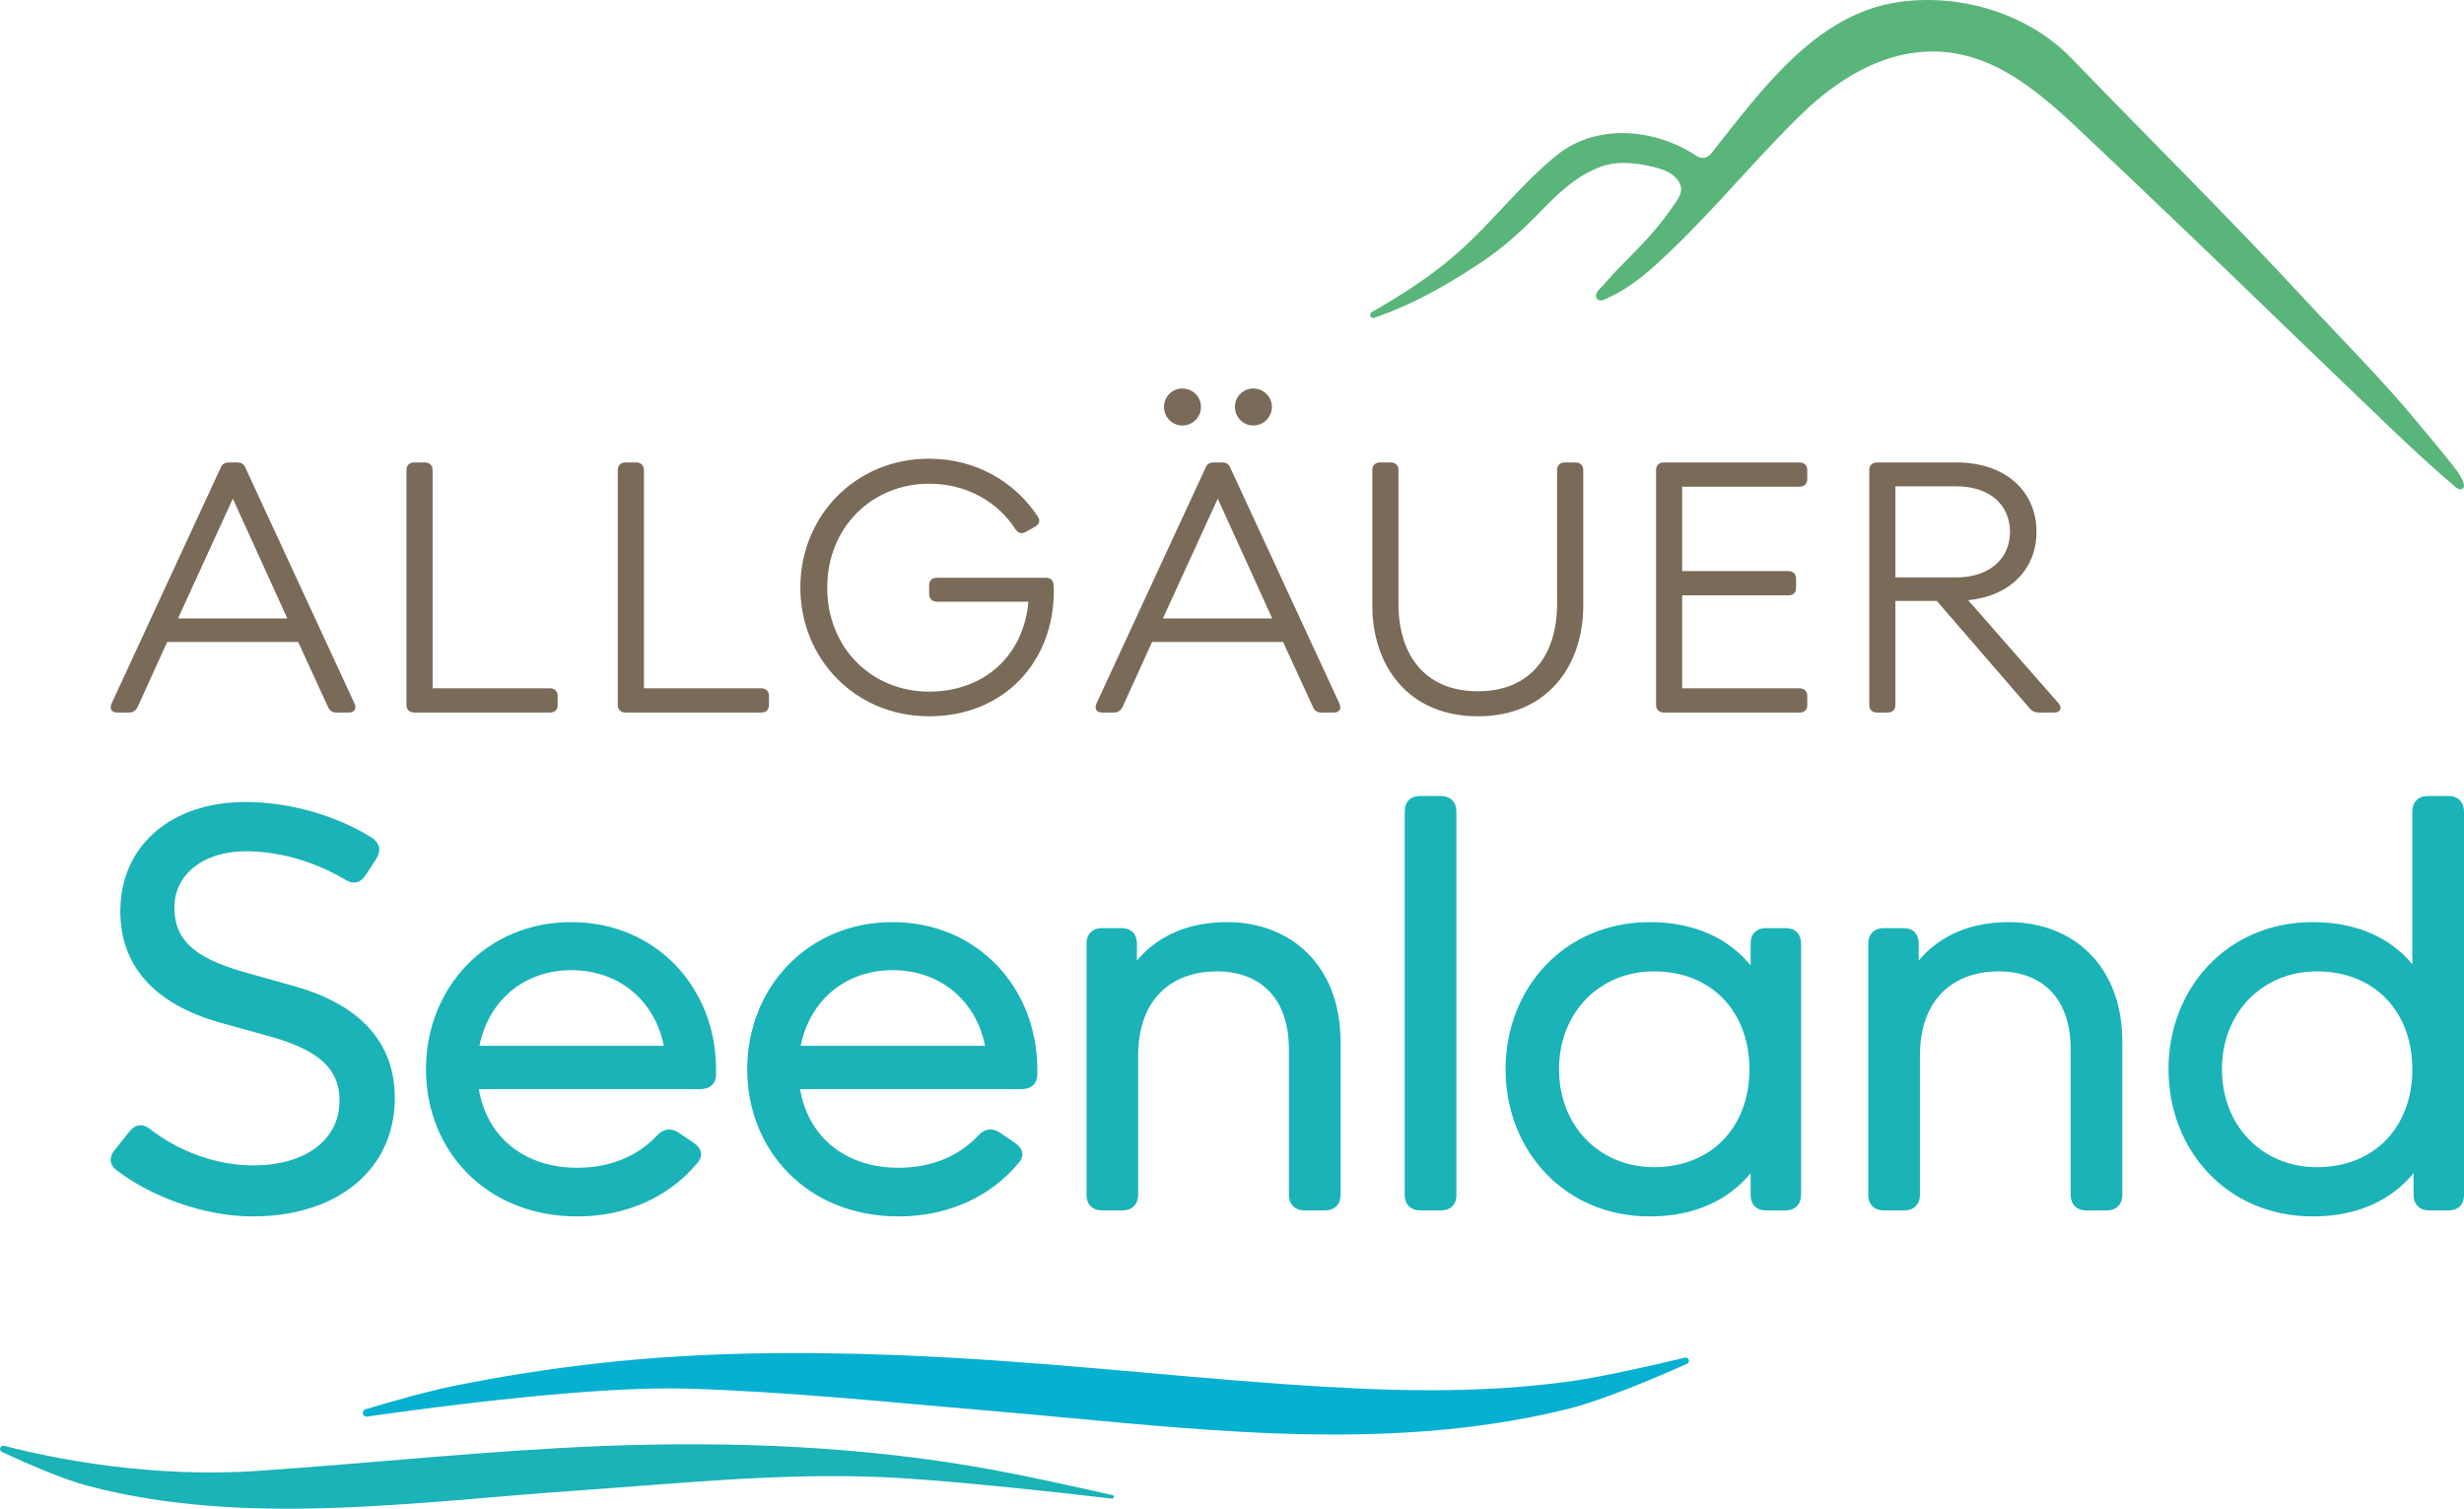 <?xml version="1.0" encoding="UTF-8"?>
<!-- Generator: Adobe Illustrator 25.4.1, SVG Export Plug-In . SVG Version: 6.00 Build 0)  -->
<svg xmlns="http://www.w3.org/2000/svg" xmlns:xlink="http://www.w3.org/1999/xlink" version="1.1" id="Ebene_1" x="0px" y="0px" viewBox="0 0 2203.536 1349.175" style="enable-background:new 0 0 2203.536 1349.175;" xml:space="preserve">
<style type="text/css">
	.st0{fill:#06B0D1;}
	.st1{fill:#1AB3B8;}
	.st2{fill:#5AB57A;}
	.st3{fill:#7A6A58;}
</style>
<g>
	<path class="st0" d="M328.314,1266.803c-4.109,0.588-5.395-5.346-1.418-6.534c24.918-7.447,55.748-16.156,77.468-20.574   c43.736-8.897,87.874-15.814,132.234-20.726c88.011-9.746,176.586-10.589,264.996-7.146c61.222,2.384,122.341,6.905,183.368,12.271   c54.825,4.82,109.632,9.885,164.534,13.772c86.428,6.112,172.489,9.255,258.375-3.102c25.549-3.676,69.805-13.709,99.003-20.616   c3.41-0.807,5.035,4.014,1.835,5.441c-29.444,13.131-76.302,32.941-106.976,40.503c-169.4,41.762-345.824,16.03-516.964,1.499   c-89.102-7.565-179.92-17.072-270.044-19.772C533.638,1239.389,397.67,1256.884,328.314,1266.803z"></path>
	<path class="st1" d="M994.915,1337.037c1.952,0.444,1.455,3.347-0.534,3.115c-49.071-5.729-148.61-16.78-206.193-19.24   c-90.942-3.885-181.944,5.838-272.587,12.078c-143.292,9.866-296.93,33.113-437.985-4.526   c-21.417-5.715-52.581-19.229-75.89-30.031c-3.245-1.504-1.526-6.4,1.937-5.507c45.392,11.708,131.497,28.915,227.161,22.406   c102.683-6.987,205.112-18.125,307.982-22.214c0.115-0.005,0.229-0.009,0.344-0.014c116.969-4.486,234.288,0.222,349.582,21.438   C921.045,1320.489,966.001,1330.458,994.915,1337.037z"></path>
</g>
<path class="st2" d="M1292.459,235.402c3.904-3.141,7.745-6.373,11.515-9.706c30.988-27.394,56.083-60.944,88.319-86.969  c0.056-0.045,0.112-0.09,0.168-0.135c35.035-28.292,87.459-24.039,124.913,0.952c4.087,2.727,9.567,1.914,12.628-1.929  c45.013-56.506,93.461-125.232,168.195-135.826c55.996-7.937,116.153,10.819,154.483,50.525  c70.05,72.566,141.875,143.43,210.381,217.477c33.422,36.125,68.558,70.978,99.816,109.039  c10.024,12.206,20.393,24.217,30.092,36.674c1.99,2.556,16.479,20.471,7.843,22.008c-1.961,0.347-3.771-1.024-5.288-2.315  c-38.415-32.686-74.078-68.488-110.573-103.267c-26.476-25.3-52.675-50.886-79.086-76.254  c-33.118-31.81-66.217-63.641-99.532-95.245c-11.726-11.124-23.463-22.236-35.21-33.338c-41.355-39.08-85.872-83.075-147.199-80.993  c-42.578,1.446-81.428,25.595-112.046,55.22c-40.578,39.262-76.239,83.267-117.037,122.311  c-14.613,13.985-29.632,28.04-47.395,37.976c-2.74,1.533-5.539,2.96-8.398,4.257c-2.565,1.164-6.184,3.626-9.115,2.593  c-1.692-0.596-2.786-2.304-2.744-4.081c0.079-3.348,4.664-7.149,6.697-9.516c3.067-3.572,6.233-7.059,9.453-10.493  c6.444-6.872,13.109-13.531,19.684-20.275c14.72-15.099,25.977-28.455,37.511-46.158c8.958-13.75-5.057-23.83-15.945-27.019  c-15.529-4.548-33.936-7.468-49.692-2.921c-1.127,0.325-2.243,0.687-3.346,1.085c-20.585,7.431-37.236,22.858-52.168,38.327  c-17.707,18.343-34.856,34.074-56.256,48.202c-5.114,3.376-10.265,6.698-15.465,9.942c-5.132,3.201-10.312,6.327-15.549,9.352  c-5.188,2.997-10.433,5.896-15.742,8.675c-5.31,2.78-10.683,5.44-16.12,7.962c-5.497,2.549-11.06,4.958-16.684,7.212  c-3.062,1.227-6.144,2.404-9.242,3.538c-1.565,0.573-3.133,1.134-4.705,1.686c-0.995,0.349-1.941,0.607-2.913,0.037  c-1.185-0.695-1.71-2.196-1.228-3.481c0.302-0.805,0.886-1.197,1.594-1.624c5.409-3.259,10.919-6.35,16.32-9.626  c5.425-3.29,10.802-6.658,16.116-10.125c5.31-3.465,10.556-7.029,15.717-10.713c5.166-3.687,10.247-7.493,15.221-11.434  C1291.119,236.477,1291.806,235.957,1292.459,235.402z"></path>
<path class="st1" d="M104.917,1046.983c-7.519-5.371-7.519-12.352-2.148-18.798l12.89-16.113c5.371-6.981,12.355-7.521,18.801-2.15  c27.392,20.948,60.157,32.23,92.383,32.23c45.12,0,76.81-22.024,76.81-58.01c0-28.47-18.801-44.582-59.085-56.399l-48.34-13.427  c-58.547-16.653-88.625-51.029-88.625-99.366c0-58.01,44.58-97.756,112.259-97.756c40.284,0,82.179,12.892,112.259,31.69  c7.519,4.836,9.129,11.277,4.296,19.338l-9.132,13.962c-4.833,7.521-11.279,9.132-18.798,4.296  c-26.319-15.572-58.01-25.244-88.625-25.244c-37.599,0-63.918,20.414-63.918,50.488c0,29.005,18.263,44.582,60.157,56.94  l47.803,13.427c58.547,16.648,89.162,50.488,89.162,99.901c0,62.845-49.951,105.812-127.296,105.812  C183.337,1087.805,136.069,1070.617,104.917,1046.983z M380.934,956.213c0-72.512,53.711-131.597,129.981-131.597  c76.273,0,129.446,59.085,129.446,131.597v4.296c0,8.597-5.371,13.427-13.965,13.427H428.199  c6.984,41.897,39.747,70.362,88.087,70.362c29.005,0,53.714-10.202,70.902-28.465c5.909-6.446,12.352-7.521,19.336-3.226  l13.427,9.132c7.521,4.836,9.669,11.817,3.223,18.803c-24.169,29-61.768,47.263-106.888,47.263  C434.645,1087.805,380.934,1028.725,380.934,956.213z M593.632,935.265c-8.056-40.287-39.747-67.676-82.716-67.676  c-42.432,0-74.122,27.389-82.179,67.676H593.632z M668.226,956.213c0-72.512,53.711-131.597,129.981-131.597  c76.273,0,129.446,59.085,129.446,131.597v4.296c0,8.597-5.371,13.427-13.965,13.427H715.491  c6.984,41.897,39.747,70.362,88.087,70.362c29.005,0,53.714-10.202,70.902-28.465c5.908-6.446,12.352-7.521,19.336-3.226  l13.427,9.132c7.521,4.836,9.669,11.817,3.223,18.803c-24.169,29-61.768,47.263-106.888,47.263  C721.937,1087.805,668.226,1028.725,668.226,956.213z M880.923,935.265c-8.056-40.287-39.747-67.676-82.716-67.676  c-42.432,0-74.122,27.389-82.179,67.676H880.923z M985.595,1082.434c-8.594,0-13.965-5.371-13.965-13.962V843.955  c0-8.597,5.371-13.967,13.965-13.967h17.188c9.132,0,13.965,5.371,13.965,13.967v15.037c18.801-22.559,46.73-34.376,80.568-34.376  c56.934,0,101.517,38.671,101.517,106.888v136.968c0,8.591-5.371,13.962-13.962,13.962h-18.263c-8.597,0-13.967-5.371-13.967-13.962  V938.485c0-47.803-27.395-69.821-64.456-69.821c-37.596,0-70.362,22.018-70.362,75.732v124.076c0,8.591-5.371,13.962-13.965,13.962  H985.595z M1270.208,1082.434c-8.597,0-13.967-5.371-13.967-13.962V725.785c0-9.126,5.371-13.962,13.967-13.962h18.263  c8.591,0,13.962,5.371,13.962,13.962v342.687c0,9.131-5.371,13.962-13.962,13.962H1270.208z M1346.426,956.213  c0-72.512,52.639-131.597,128.911-131.597c40.817,0,70.897,15.043,90.235,38.671v-19.333c0-9.132,5.371-13.967,13.962-13.967h17.188  c9.131,0,13.967,5.371,13.967,13.967v224.517c0,8.591-5.371,13.962-13.967,13.962h-17.188c-9.132,0-13.962-5.371-13.962-13.962  v-19.338c-19.338,23.634-49.418,38.671-90.235,38.671C1399.065,1087.805,1346.426,1028.725,1346.426,956.213z M1564.497,956.213  c0-51.029-33.301-87.549-85.404-87.549c-48.338,0-84.864,36.521-84.864,87.549c0,51.023,36.526,87.549,84.864,87.549  C1531.196,1043.763,1564.497,1007.236,1564.497,956.213z M1684.741,1082.434c-8.591,0-13.962-5.371-13.962-13.962V843.955  c0-8.597,5.371-13.967,13.962-13.967h17.188c9.131,0,13.967,5.371,13.967,13.967v15.037c18.798-22.559,46.728-34.376,80.568-34.376  c56.934,0,101.512,38.671,101.512,106.888v136.968c0,8.591-5.371,13.962-13.962,13.962h-18.263c-8.597,0-13.967-5.371-13.967-13.962  V938.485c0-47.803-27.389-69.821-64.451-69.821c-37.601,0-70.362,22.018-70.362,75.732v124.076c0,8.591-5.371,13.962-13.967,13.962  H1684.741z M1939.272,956.213c0-72.512,52.639-131.597,128.911-131.597c40.281,0,69.827,14.502,89.16,37.601V725.785  c0-8.591,5.371-13.962,13.968-13.962h18.263c8.591,0,13.962,5.371,13.962,13.962v342.687c0,8.591-4.831,13.962-13.962,13.962  h-17.188c-8.597,0-13.968-5.371-13.968-13.962v-19.338c-19.338,23.634-49.413,38.671-90.235,38.671  C1991.911,1087.805,1939.272,1028.725,1939.272,956.213z M2157.343,956.213c0-51.029-33.301-87.549-85.399-87.549  c-48.343,0-84.869,36.521-84.869,87.549c0,51.023,36.526,87.549,84.869,87.549  C2124.042,1043.763,2157.343,1007.236,2157.343,956.213z"></path>
<path class="st3" d="M105.079,637.206c-5.341,0-7.345-3.338-5.341-8.014l97.479-210.644c1.334-3.672,4.007-5.011,7.68-5.011h7.01  c3.672,0,6.341,1.339,7.675,5.011l97.483,210.644c2.004,4.676,0,8.014-5.341,8.014h-10.683c-3.672,0-6.345-1.665-7.68-5.003  l-26.707-58.09H149.479l-26.372,58.09c-1.673,3.338-4.342,5.003-7.68,5.003H105.079z M159.158,553.083h97.814L208.234,445.92  L159.158,553.083z M370.509,637.206c-4.337,0-7.01-2.669-7.01-6.676V420.213c0-4.007,2.673-6.676,7.01-6.676h9.349  c4.342,0,7.01,2.669,7.01,6.676v195.293h104.824c4.342,0,7.01,2.677,7.01,6.676v8.349c0,4.342-2.669,6.676-7.01,6.676H370.509z   M559.487,637.206c-4.337,0-7.01-2.669-7.01-6.676V420.213c0-4.007,2.673-6.676,7.01-6.676h9.348c4.342,0,7.01,2.669,7.01,6.676  v195.293H680.67c4.342,0,7.01,2.677,7.01,6.676v8.349c0,4.342-2.669,6.676-7.01,6.676H559.487z M715.751,525.376  c0-63.436,48.742-115.177,115.172-115.177c41.731,0,76.783,20.696,97.149,51.741c2.334,3.346,1.669,6.684-2.338,9.018l-8.345,4.676  c-3.672,1.999-6.68,1.33-9.014-2.008c-16.359-25.373-44.4-41.058-77.452-41.058c-51.076,0-91.138,39.059-91.138,92.807  c0,54.409,40.062,93.133,91.138,93.133c48.407,0,84.463-31.379,88.8-80.451h-81.79c-4.337,0-7.01-2.669-7.01-7.01v-7.68  c0-4.342,2.673-6.676,7.01-6.676h97.149c4.337,0,6.676,2.008,7.01,5.672c0.335,2.008,0.335,4.007,0.335,6.015  c0,63.762-44.735,112.165-111.504,112.165C764.493,640.544,715.751,588.803,715.751,525.376z M985.867,637.206  c-5.341,0-7.345-3.338-5.341-8.014l97.479-210.644c1.334-3.672,4.007-5.011,7.68-5.011h7.01c3.672,0,6.341,1.339,7.675,5.011  l97.483,210.644c1.999,4.676,0,8.014-5.341,8.014h-10.683c-3.672,0-6.345-1.665-7.68-5.003l-26.707-58.09h-117.176l-26.372,58.09  c-1.669,3.338-4.342,5.003-7.68,5.003H985.867z M1039.945,553.083h97.814l-48.737-107.162L1039.945,553.083z M1040.949,363.796  c0-9.01,7.345-16.354,16.359-16.354c9.344,0,16.689,7.345,16.689,16.354c0,9.344-7.345,16.689-16.689,16.689  C1048.294,380.485,1040.949,373.14,1040.949,363.796z M1104.377,363.796c0-9.01,7.345-16.354,16.359-16.354  c9.349,0,16.693,7.345,16.693,16.354c0,9.344-7.345,16.689-16.693,16.689C1111.722,380.485,1104.377,373.14,1104.377,363.796z   M1227.263,541.731V420.213c0-4.007,2.673-6.676,7.01-6.676h9.348c4.342,0,7.01,2.669,7.01,6.676v119.853  c0,44.061,22.369,78.117,71.107,78.117c48.407,0,70.772-34.056,70.772-78.117V420.213c0-4.007,2.673-6.676,7.01-6.676h9.349  c4.342,0,7.01,2.669,7.01,6.676v121.518c0,52.41-31.044,98.813-94.141,98.813C1258.311,640.544,1227.263,594.141,1227.263,541.731z   M1488.021,637.206c-4.338,0-7.01-2.669-7.01-6.676V420.213c0-4.007,2.673-6.676,7.01-6.676h121.183c4.342,0,7.01,2.669,7.01,6.676  v8.349c0,4.007-2.668,6.676-7.01,6.676H1504.38v75.449h94.811c4.337,0,7.01,2.669,7.01,6.676v8.349c0,4.333-2.673,6.676-7.01,6.676  h-94.811v83.12h104.824c4.342,0,7.01,2.677,7.01,6.676v8.349c0,4.342-2.668,6.676-7.01,6.676H1488.021z M1678.667,637.206  c-4.338,0-7.01-2.669-7.01-6.676V420.213c0-4.007,2.673-6.676,7.01-6.676h70.776c44.065,0,71.772,25.707,71.772,62.097  c0,33.044-23.369,57.412-61.089,61.085l80.786,92.146c3.672,4.333,1.669,8.34-4.007,8.34h-13.351c-3.338,0-6.011-0.995-8.345-3.672  l-83.128-96.145h-37.055v93.142c0,4.007-2.669,6.676-7.01,6.676H1678.667z M1695.026,516.358h54.418  c30.045,0,48.073-17.024,48.073-40.723c0-24.043-18.028-40.732-48.073-40.732h-54.418V516.358z"></path>
</svg>

